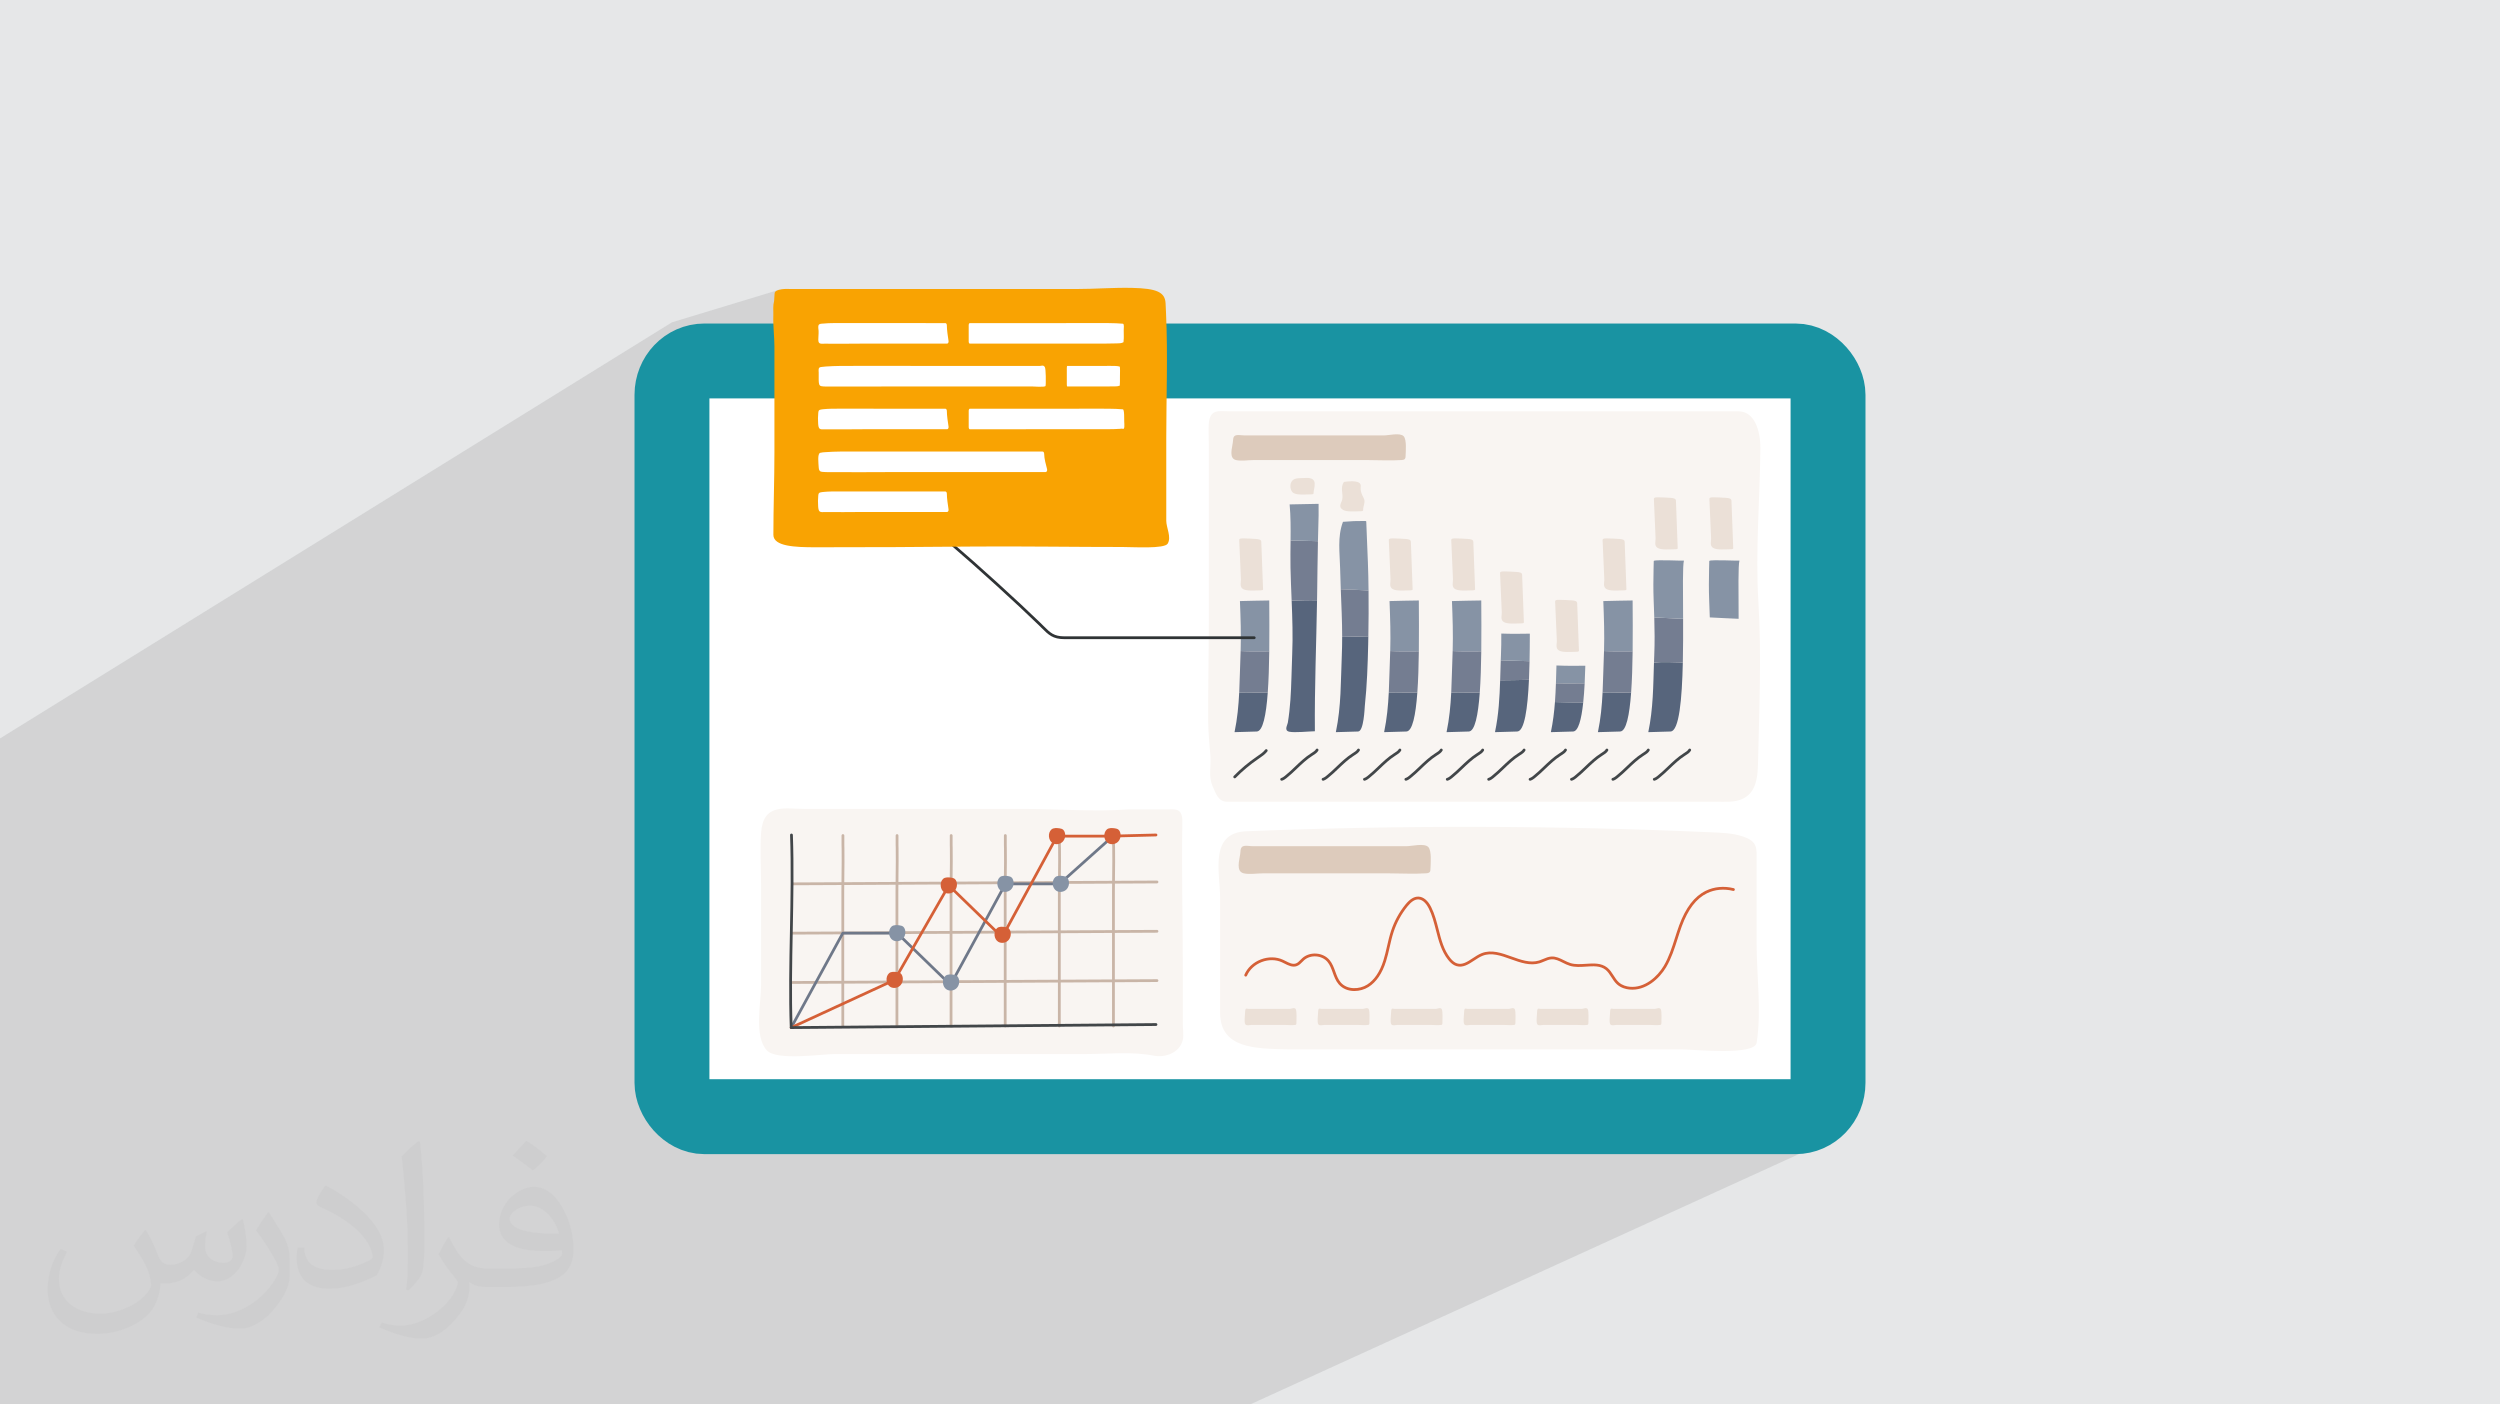 <?xml version="1.0" encoding="UTF-8"?>
<!DOCTYPE svg PUBLIC "-//W3C//DTD SVG 1.0//EN" "http://www.w3.org/TR/2001/REC-SVG-20010904/DTD/svg10.dtd">
<!-- Creator: CorelDRAW -->
<svg xmlns="http://www.w3.org/2000/svg" xml:space="preserve" width="94.192mm" height="52.917mm" version="1.0" style="shape-rendering:geometricPrecision; text-rendering:geometricPrecision; image-rendering:optimizeQuality; fill-rule:evenodd; clip-rule:evenodd"
viewBox="0 0 9404.92 5283.66"
 xmlns:xlink="http://www.w3.org/1999/xlink"
 xmlns:xodm="http://www.corel.com/coreldraw/odm/2003">
 <defs>
  <style type="text/css">
   <![CDATA[
    .str0 {stroke:#1993A2;stroke-width:281.79;stroke-miterlimit:22.926}
    .fil3 {fill:white}
    .fil14 {fill:#2F3335;fill-rule:nonzero}
    .fil9 {fill:#424649;fill-rule:nonzero}
    .fil13 {fill:#57657C;fill-rule:nonzero}
    .fil6 {fill:#6F7889;fill-rule:nonzero}
    .fil12 {fill:#747D91;fill-rule:nonzero}
    .fil7 {fill:#8693A5;fill-rule:nonzero}
    .fil5 {fill:#C9B5A7;fill-rule:nonzero}
    .fil8 {fill:#D56037;fill-rule:nonzero}
    .fil10 {fill:#DDCBBC;fill-rule:nonzero}
    .fil11 {fill:#EBE0D7;fill-rule:nonzero}
    .fil15 {fill:#F9A302;fill-rule:nonzero}
    .fil4 {fill:#F9F5F2;fill-rule:nonzero}
    .fil16 {fill:white;fill-rule:nonzero}
    .fil2 {fill:#373435;fill-opacity:0.031}
    .fil1 {fill:#2B2A29;fill-opacity:0.102}
    .fil0 {fill:#E6E7E8}
   ]]>
  </style>
 </defs>
 <g id="Layer_x0020_1">
  <polygon class="fil0" points="-0,0 9404.92,0 9404.92,5283.66 -0,5283.66 "/>
  <polygon class="fil1" points="5600.35,3532.23 6877,4291.65 4702.46,5283.66 -0,5283.66 -0,2777.99 2527.92,1212.48 2930.94,1090.13 5631.25,3592.45 "/>
  <path class="fil2" d="M548.54 4627.69c17.95,27.21 29.6,53.36 40.96,82.43 8.45,16.91 12.93,48.09 52.57,48.09 11.61,0 28.28,-3.42 43.06,-11.61 16.63,-8.73 29.32,-21.94 35.94,-42l15.85 -53.36 38.57 -19.02 2.64 2.64c-5.27,20.09 -6.59,39.36 -6.59,54.43 0,44.63 38.57,61.56 69.22,61.56 17.95,0 34.09,-8.73 34.09,-25.11 0,-21.13 -8.98,-57.06 -20.62,-89.29 17.95,-17.95 35.94,-35.94 56.53,-50.47l3.17 1.6c8.98,38.04 14,75.56 14,100.66 0,24.57 -10.83,51.79 -19.81,69.49 -18.49,34.87 -51.25,62.62 -90.87,62.62 -30.1,0 -63.65,-15.07 -86.66,-43.06l-1.32 0c-21.66,26.96 -55.22,51.25 -108.86,51.25l-16.63 0c-2.64,35.41 -10.29,60.49 -21.94,82.95 -31.95,62.34 -126.81,106.47 -216.1,106.47 -124.17,0 -186.51,-71.59 -186.51,-166.96 0,-58.91 19.27,-113.6 48.88,-152.42l24.29 10.04c-18.49,35.41 -30.91,68.68 -30.91,101.45 0,89.29 72.66,131.83 156.4,131.83 77.68,0 173.83,-49.41 191.28,-106.72 -6.59,-62.62 -30.1,-91.93 -66.04,-148.99 10.83,-19.02 24.83,-38.04 42.28,-58.38l3.17 0 0 0 0 0 -0.02 -0.09zm1432.13 -336.04c26.15,16.39 51.79,35.66 76.87,57.85 -14,19.81 -31.45,37.79 -53.11,53.64 -25.11,-20.34 -50.19,-37.79 -75.84,-56.27 17.42,-19.55 34.62,-38.29 52.04,-55.22l0 0 0 0 0 0 0 0 0 0 0.03 0zm13.47 244.11c-42.28,0 -76.87,27.75 -76.87,48.34 0,44.13 84.53,57.85 185.72,57.31 -12.68,-51.79 -57.06,-105.68 -108.86,-105.68l0.01 0.03zm-94.86 236.19c54.96,0 103.04,-1.6 139.74,-10.83 40.96,-10.29 75.56,-30.91 75.56,-45.17 0,-3.7 0,-8.19 -1.32,-11.89 -22.98,2.11 -49.41,2.11 -72.38,2.11 -74.49,0 -131.55,-16.91 -154.02,-58.66 -5.55,-11.61 -9.51,-24.57 -9.51,-39.36 0,-40.43 17.42,-79.79 48.09,-107 25.61,-22.45 53.89,-36.44 82.67,-36.44 52.04,0 93.51,41.75 122.57,107.54 15.85,35.94 26.68,77.4 26.68,129.72 0,34.87 -9.51,64.19 -31.17,85.85 -40.43,39.11 -114.92,53.89 -229.04,53.89l-51.79 0 0 0 -13.47 0c-28.28,0 -48.62,-5.02 -64.72,-17.42l-2.64 0c0.79,6.59 1.32,12.93 1.32,19.02 0,25.61 -8.45,58.38 -25.61,84.53 -50.72,75.3 -105.68,108.04 -153.24,108.04 -48.09,0 -107,-18.49 -160.11,-42.54l9.51 -18.49c17.17,7.13 40.96,11.89 73.7,11.89 85.85,0 198.66,-82.43 212.66,-163 -3.17,-6.59 -8.98,-15.32 -17.17,-24.57 -25.11,-29.85 -40.96,-54.68 -55.75,-80.83 12.68,-25.11 24.29,-45.17 35.13,-63.4l4.49 -0.53c36.72,74.77 69.99,117.55 144.23,117.55l11.61 0 0 0 53.89 0 0 0 0 0 0 0 0 0 0 0 0.09 0.01zm-371.98 79c6.34,-34.34 6.87,-72.91 6.87,-108.86l0 -53.36c0,-99.6 -12.68,-244.36 -22.98,-338.68 17.95,-19.27 43.06,-42 62.87,-57.31l5.81 1.6c13.47,118.62 16.63,256 16.63,383.06 0,33.3 -1.32,65.79 -4.49,89.55 -1.85,30.1 -19.27,52.83 -56.53,87.7l-8.19 -3.7zm-382.8 -157.19c1.85,46.77 24.83,83.49 105.15,83.49 49.93,0 92.19,-12.93 138.96,-35.13 8.45,-3.7 12.93,-8.73 12.93,-12.93 0,-29.32 -22.45,-68.15 -60.23,-103.55 -36.72,-33.3 -85.34,-62.62 -130.76,-82.18 -15.6,-6.59 -20.62,-13.47 -20.62,-20.09 0,-13.47 17.95,-41.75 32.77,-62.09l5.02 -0.53c52.04,27.21 110.17,67.64 153.24,112.53 39.11,41.47 63.4,83.49 63.4,129.19 0,33.81 -10.29,65.51 -26.96,95.11 -57.06,28.79 -117.83,50.72 -178.06,50.72 -73.17,0 -123.1,-34.34 -123.1,-114.92 0,-8.73 0,-22.19 3.17,-39.64l25.11 0 0 0 0 0 0 0 0 0 0 0 -0.02 0zm-132.37 -132.9l45.45 73.45c16.63,27.21 32.23,56.81 32.23,103.55l0 59.7c0,48.34 -30.91,100.13 -80.83,151.38 -39.11,34.62 -73.7,49.41 -105.68,49.41 -47.55,0 -101.98,-14.79 -164.85,-41.75l7.13 -18.49c19.81,5.27 42.79,9.77 71.06,9.77 90.36,-0.53 182.8,-66.57 225.08,-147.15 5.02,-9.26 6.87,-17.95 6.87,-24.04 0,-9.26 -5.02,-19.55 -8.98,-28.79 -22.98,-43.31 -48.62,-82.95 -76.87,-119.68 14.79,-23.25 29.6,-45.7 45.7,-67.9l3.7 0.53 0 0 0 0 0 0 0 0 0 0 -0.02 0.01z"/>
  <g id="_1533907166432">
   <rect class="fil3 str0" x="2527.92" y="1357.97" width="4349.07" height="2842.94" rx="121.92" ry="127.44"/>
   <path class="fil4" d="M4449.75 3650.51c0,-184.58 -5.02,-370.2 -1.79,-554.21 0.18,-10.22 0.33,-20.68 -2.84,-30.41 -8.18,-25.18 -29.92,-20.99 -51.24,-20.99 -22.02,0 -44.04,0 -66.07,0 -27.95,0 -55.89,0 -83.83,0 -129.43,9.57 -259.89,-1.76 -389.49,-1.76 -275.2,0 -550.4,0 -825.6,0 -76.73,0 -158.31,-23.12 -165.81,91.32 -4.1,62.69 0,127.49 0,190.32 0,127.53 0,255.06 0,382.61 0,66.8 -27.08,190.77 21.72,244 36.79,40.13 205.5,13.9 256.22,13.9 130.44,0 260.9,0 391.35,0 184.2,0 368.4,0 552.6,0 83.64,0 173.36,-10.1 255.58,6.13 42.29,8.35 97.68,-10.38 109.2,-59.51 3.98,-16.99 0,-41.39 0,-58.9 -0.01,-67.51 -0.01,-135.01 -0.01,-202.5z"/>
   <path class="fil5" d="M3170.57 3865c-2.91,0 -5.25,-2.36 -5.25,-5.26l0 -503.32c0,-21.86 0.27,-44.08 0.54,-65.58 0.4,-32.65 0.82,-66.41 0.28,-99.47 -0.07,-4.15 -0.17,-8.31 -0.32,-12.45l0 -35.65c0,-2.91 2.35,-5.25 5.25,-5.25 2.91,0 5.25,2.35 5.25,5.25l0 35.47c0.15,4.02 0.25,8.24 0.32,12.45 0.55,33.22 0.13,67.06 -0.28,99.78 -0.26,21.46 -0.53,43.65 -0.53,65.45l0 503.32c-0.01,2.91 -2.36,5.26 -5.26,5.26z"/>
   <path class="fil5" d="M2981.66 3701.3c-2.9,0 -5.24,-2.34 -5.26,-5.23 -0.01,-2.91 2.33,-5.26 5.23,-5.28 37.53,-0.19 75.07,-0.37 112.6,-0.54 38.15,-0.18 76.3,-0.36 114.45,-0.56l1143.83 -5.94c0.01,0 0.03,0 0.03,0 2.9,0 5.24,2.33 5.26,5.22 0.01,2.91 -2.33,5.27 -5.23,5.28l-1143.83 5.94c-38.15,0.2 -76.3,0.38 -114.46,0.56 -37.52,0.17 -75.07,0.35 -112.59,0.55 -0.01,0 -0.03,0 -0.03,0z"/>
   <path class="fil5" d="M2981.66 3515.77c-2.9,0 -5.24,-2.34 -5.26,-5.22 -0.01,-2.91 2.33,-5.26 5.23,-5.28 37.53,-0.19 75.07,-0.37 112.6,-0.55 38.15,-0.17 76.3,-0.35 114.45,-0.55l1143.83 -5.95c0.01,0 0.03,0 0.03,0 2.9,0 5.24,2.34 5.26,5.23 0.01,2.9 -2.33,5.26 -5.23,5.28l-1143.83 5.94c-38.15,0.2 -76.3,0.38 -114.46,0.56 -37.52,0.17 -75.07,0.35 -112.59,0.54 -0.01,0 -0.03,0 -0.03,0z"/>
   <path class="fil5" d="M2981.66 3330.25c-2.9,0 -5.24,-2.34 -5.26,-5.22 -0.01,-2.91 2.33,-5.27 5.23,-5.28 37.53,-0.2 75.07,-0.37 112.6,-0.55 38.15,-0.18 76.3,-0.36 114.45,-0.55l1143.83 -5.95c0.01,0 0.03,0 0.03,0 2.9,0 5.24,2.34 5.26,5.23 0.01,2.91 -2.33,5.26 -5.23,5.28l-1143.83 5.94c-38.15,0.2 -76.3,0.38 -114.46,0.56 -37.52,0.17 -75.07,0.35 -112.59,0.54 -0.01,0 -0.03,0 -0.03,0z"/>
   <path class="fil5" d="M3374.2 3865c-2.9,0 -5.25,-2.36 -5.25,-5.26l0 -503.32c0,-21.85 0.28,-44.06 0.54,-65.54 0.41,-32.66 0.82,-66.43 0.28,-99.51 -0.07,-4.15 -0.17,-8.31 -0.32,-12.45l0 -35.65c0,-2.91 2.35,-5.25 5.25,-5.25 2.91,0 5.25,2.35 5.25,5.25l0 35.47c0.14,4.02 0.25,8.24 0.32,12.46 0.55,33.22 0.13,67.07 -0.27,99.81 -0.27,21.45 -0.54,43.62 -0.54,65.41l0 503.32c0,2.91 -2.36,5.26 -5.26,5.26z"/>
   <path class="fil5" d="M3577.84 3865c-2.91,0 -5.25,-2.36 -5.25,-5.26l0 -503.32c0,-21.85 0.27,-44.06 0.54,-65.54 0.4,-32.66 0.82,-66.43 0.27,-99.51 -0.06,-4.15 -0.17,-8.31 -0.31,-12.45l0 -35.65c0,-2.91 2.35,-5.25 5.25,-5.25 2.9,0 5.25,2.35 5.25,5.25l0 35.47c0.14,4.02 0.25,8.25 0.32,12.46 0.54,33.22 0.13,67.08 -0.28,99.81 -0.26,21.45 -0.54,43.62 -0.54,65.41l0 503.32c0,2.91 -2.36,5.26 -5.25,5.26z"/>
   <path class="fil5" d="M3781.48 3865c-2.91,0 -5.25,-2.36 -5.25,-5.26l0 -503.32c0,-21.86 0.27,-44.08 0.54,-65.58 0.4,-32.65 0.82,-66.41 0.28,-99.47 -0.07,-4.15 -0.18,-8.31 -0.32,-12.45l-0.01 -35.65c0,-2.91 2.36,-5.25 5.26,-5.25 2.9,0 5.25,2.35 5.25,5.25l0 35.47c0.14,4.02 0.25,8.24 0.32,12.45 0.54,33.22 0.13,67.06 -0.28,99.78 -0.27,21.46 -0.54,43.65 -0.54,65.45l0 503.32c0,2.91 -2.35,5.26 -5.25,5.26z"/>
   <path class="fil5" d="M3985.11 3865c-2.9,0 -5.25,-2.36 -5.25,-5.26l0 -503.32c0,-21.85 0.28,-44.06 0.54,-65.54 0.4,-32.66 0.82,-66.43 0.28,-99.51 -0.07,-4.15 -0.17,-8.31 -0.32,-12.45l-0.01 -35.65c0,-2.91 2.36,-5.25 5.26,-5.25 2.9,0 5.25,2.35 5.25,5.25l0 35.47c0.14,4.02 0.25,8.24 0.32,12.46 0.54,33.22 0.13,67.07 -0.28,99.81 -0.26,21.45 -0.54,43.62 -0.54,65.41l0 503.32c0.01,2.91 -2.35,5.26 -5.25,5.26z"/>
   <path class="fil5" d="M4188.75 3865c-2.91,0 -5.26,-2.36 -5.26,-5.26l0 -503.32c0,-21.85 0.28,-44.06 0.54,-65.54 0.41,-32.66 0.82,-66.43 0.28,-99.51 -0.07,-4.15 -0.17,-8.31 -0.31,-12.45l-0.01 -35.65c0,-2.91 2.36,-5.25 5.26,-5.25 2.9,0 5.25,2.35 5.25,5.25l0 35.47c0.14,4.02 0.25,8.25 0.32,12.46 0.54,33.22 0.12,67.08 -0.28,99.81 -0.26,21.45 -0.54,43.62 -0.54,65.41l0 503.32c0,2.91 -2.36,5.26 -5.25,5.26z"/>
   <path class="fil6" d="M2976.49 3871.03c-0.86,0 -1.72,-0.21 -2.52,-0.65 -2.55,-1.39 -3.48,-4.58 -2.09,-7.13l194.08 -355.25c0.92,-1.69 2.69,-2.74 4.61,-2.74l204.71 0c1.36,0 2.68,0.53 3.65,1.48l195.56 189.73 203.42 -373.99c0.92,-1.69 2.7,-2.75 4.62,-2.75l201.62 0 201.55 -180.38c2.17,-1.94 5.49,-1.76 7.42,0.41 1.94,2.16 1.76,5.48 -0.41,7.41l-203.05 181.72c-0.97,0.87 -2.22,1.35 -3.5,1.35l-200.52 0 -205.24 377.33c-0.78,1.44 -2.2,2.44 -3.82,2.69 -1.62,0.25 -3.27,-0.28 -4.44,-1.43l-199.01 -193.07 -199.47 0 -192.59 352.52c-0.95,1.76 -2.75,2.75 -4.6,2.75z"/>
   <path class="fil7" d="M3359.2 3537.14c11.48,6.58 27.16,4.16 36.66,-5.04 9.52,-9.21 12.53,-24.24 8.04,-36.69 -1.18,-3.27 -2.87,-6.42 -5.43,-8.77 -3.76,-3.43 -8.99,-4.76 -14.04,-5.45 -9.7,-1.32 -22.75,-2.5 -30.37,4.38 -14.6,13.17 -11.8,41.87 5.14,51.57z"/>
   <path class="fil7" d="M3561.76 3722.8c11.48,6.58 27.16,4.17 36.67,-5.04 9.51,-9.21 12.52,-24.24 8.03,-36.68 -1.18,-3.27 -2.87,-6.43 -5.43,-8.77 -3.76,-3.44 -8.99,-4.76 -14.04,-5.45 -9.7,-1.33 -22.75,-2.51 -30.36,4.37 -14.61,13.17 -11.81,41.87 5.13,51.57z"/>
   <path class="fil7" d="M3766.47 3351.62c11.48,6.58 27.16,4.16 36.67,-5.04 9.51,-9.21 12.53,-24.24 8.03,-36.69 -1.18,-3.27 -2.87,-6.43 -5.43,-8.77 -3.76,-3.44 -8.98,-4.76 -14.03,-5.45 -9.7,-1.33 -22.76,-2.51 -30.37,4.37 -14.6,13.18 -11.81,41.88 5.13,51.58z"/>
   <path class="fil7" d="M3974.82 3351.62c11.49,6.58 27.16,4.16 36.67,-5.04 9.51,-9.21 12.53,-24.24 8.04,-36.69 -1.19,-3.27 -2.88,-6.43 -5.44,-8.77 -3.76,-3.44 -8.98,-4.76 -14.03,-5.45 -9.7,-1.33 -22.76,-2.51 -30.37,4.37 -14.6,13.18 -11.8,41.88 5.13,51.58z"/>
   <path class="fil8" d="M2976.49 3871.03c-1.99,0 -3.88,-1.14 -4.77,-3.06 -1.21,-2.64 -0.06,-5.76 2.58,-6.98l387.71 -178.82 202.79 -353.79c0.81,-1.41 2.22,-2.37 3.82,-2.6 1.62,-0.22 3.23,0.3 4.39,1.44l195.57 189.73 203.42 -374c0.92,-1.69 2.7,-2.74 4.61,-2.74l203.63 0 168.36 -4.3c2.83,-0.11 5.31,2.23 5.38,5.12 0.08,2.91 -2.22,5.31 -5.11,5.39l-168.48 4.29 -200.65 0 -205.24 377.34c-0.79,1.44 -2.21,2.44 -3.82,2.68 -1.63,0.26 -3.28,-0.28 -4.45,-1.42l-195.68 -189.84 -200.27 349.38c-0.54,0.95 -1.37,1.7 -2.36,2.16l-389.23 179.53c-0.72,0.33 -1.47,0.49 -2.21,0.49z"/>
   <path class="fil8" d="M3349.65 3712.87c11.48,6.57 27.16,4.16 36.66,-5.04 9.52,-9.22 12.53,-24.25 8.04,-36.7 -1.18,-3.27 -2.88,-6.42 -5.43,-8.77 -3.76,-3.43 -8.99,-4.75 -14.04,-5.44 -9.7,-1.33 -22.75,-2.51 -30.37,4.37 -14.6,13.17 -11.8,41.88 5.14,51.58z"/>
   <path class="fil8" d="M3553.28 3357.61c11.48,6.58 27.16,4.17 36.66,-5.04 9.52,-9.21 12.53,-24.24 8.04,-36.69 -1.18,-3.27 -2.87,-6.42 -5.43,-8.77 -3.76,-3.43 -8.99,-4.75 -14.04,-5.44 -9.7,-1.33 -22.75,-2.51 -30.37,4.37 -14.6,13.17 -11.8,41.88 5.14,51.57z"/>
   <path class="fil8" d="M3755.83 3543.29c11.49,6.58 27.16,4.16 36.67,-5.04 9.51,-9.22 12.53,-24.25 8.04,-36.7 -1.18,-3.26 -2.88,-6.42 -5.43,-8.76 -3.76,-3.44 -8.99,-4.76 -14.04,-5.45 -9.7,-1.33 -22.76,-2.51 -30.37,4.37 -14.61,13.18 -11.81,41.88 5.13,51.58z"/>
   <path class="fil8" d="M3960.54 3172.09c11.49,6.58 27.16,4.16 36.67,-5.04 9.51,-9.21 12.53,-24.24 8.04,-36.69 -1.19,-3.27 -2.88,-6.43 -5.44,-8.77 -3.76,-3.44 -8.98,-4.76 -14.03,-5.45 -9.7,-1.32 -22.76,-2.5 -30.37,4.37 -14.6,13.18 -11.8,41.88 5.13,51.58z"/>
   <path class="fil8" d="M4168.91 3172.09c11.48,6.58 27.16,4.16 36.66,-5.04 9.52,-9.21 12.53,-24.24 8.04,-36.69 -1.18,-3.27 -2.87,-6.43 -5.43,-8.77 -3.76,-3.44 -8.99,-4.76 -14.04,-5.45 -9.7,-1.32 -22.75,-2.5 -30.37,4.37 -14.6,13.18 -11.8,41.88 5.14,51.58z"/>
   <path class="fil9" d="M2976.49 3871.03c-2.83,0 -5.15,-2.24 -5.25,-5.07 -4.28,-118.3 -1.86,-242.49 0.5,-362.6 2.35,-119.96 4.77,-243.99 0.49,-361.99 -0.1,-2.9 2.17,-5.34 5.06,-5.44 2.84,-0.11 5.34,2.16 5.44,5.06 4.28,118.29 1.86,242.47 -0.5,362.57 -2.31,118.24 -4.69,240.44 -0.67,356.92l1367.14 -11.48c0.01,0 0.03,0 0.04,0 2.89,0 5.23,2.33 5.26,5.21 0.02,2.91 -2.32,5.27 -5.21,5.3l-1372.26 11.51c-0.01,0.01 -0.03,0.01 -0.04,0.01z"/>
   <path class="fil4" d="M4589.95 3810.37c0.66,134.35 131.61,134.19 252.15,137.32 319.04,0 638.06,0 957.1,0 175.28,0 350.57,0 525.86,0 45.28,0 275.48,24.7 283.36,-24.74 18.86,-118.42 -0.06,-252.14 -0.06,-371.65 0,-103.6 0,-207.22 0,-310.82 0,-48.88 5.11,-73.49 -49.06,-92.78 -39.99,-14.25 -86.91,-15.07 -129.19,-16.93 -579.52,-25.63 -1161.51,-26.83 -1741.26,-3.59 -141.55,5.68 -98.91,156.06 -98.91,248.91 0,138.88 0,277.76 0,416.64 0,6.11 -0.02,11.96 0.01,17.64z"/>
   <path class="fil10" d="M4668.72 3280.64c2.7,2.23 6.11,3.9 10.41,4.87 21.44,4.82 49.05,0.03 71.04,0.03 25.66,0 51.33,0 76.99,0 133.15,0 266.3,0 399.45,0 46.26,0 92.01,2.89 138.31,-0.17 5.2,-0.34 11.1,-1.11 14.11,-5.37 1.94,-2.74 2.16,-6.3 2.28,-9.66 0.62,-18.53 5.58,-69.54 -8.05,-83.8 -14.85,-15.53 -62.61,-3.18 -81.49,-3.18 -26.86,0 -53.72,0 -80.59,0 -103.33,0 -206.66,0 -309.99,0 -42.01,0 -84.01,0 -126.02,0 -20.46,0 -40.93,0 -61.4,0 -22.83,0 -46.28,-10.08 -47.19,20.26 -0.6,20.2 -16.34,61.72 2.13,77.01z"/>
   <path class="fil11" d="M4684.67 3852.94c0.73,1.32 1.66,2.31 2.82,2.88 5.79,2.86 13.25,0.02 19.19,0.02 6.94,0 13.87,0 20.81,0 35.97,0 71.94,0 107.92,0 12.5,0 24.86,1.72 37.36,-0.1 1.41,-0.2 3.01,-0.66 3.81,-3.18 0.53,-1.63 0.59,-3.73 0.62,-5.72 0.17,-10.98 1.51,-41.21 -2.18,-49.65 -4.01,-9.2 -16.91,-1.88 -22.02,-1.88 -7.26,0 -14.52,0 -21.77,0 -27.92,0 -55.84,0 -83.75,0 -11.35,0 -22.71,0 -34.05,0 -5.53,0 -11.06,0 -16.59,0 -6.16,0 -12.5,-5.97 -12.75,12 -0.15,11.97 -4.4,36.56 0.58,45.63z"/>
   <path class="fil11" d="M4959.28 3852.94c0.73,1.32 1.65,2.31 2.81,2.88 5.8,2.86 13.26,0.02 19.2,0.02 6.93,0 13.87,0 20.8,0 35.98,0 71.95,0 107.92,0 12.5,0 24.86,1.72 37.37,-0.1 1.41,-0.2 3,-0.66 3.81,-3.18 0.52,-1.63 0.58,-3.73 0.61,-5.72 0.17,-10.98 1.52,-41.21 -2.18,-49.65 -4,-9.2 -16.9,-1.88 -22.02,-1.88 -7.25,0 -14.51,0 -21.77,0 -27.92,0 -55.84,0 -83.75,0 -11.35,0 -22.7,0 -34.05,0 -5.53,0 -11.05,0 -16.58,0 -6.17,0 -12.5,-5.97 -12.75,12 -0.16,11.97 -4.41,36.56 0.58,45.63z"/>
   <path class="fil11" d="M5233.89 3852.94c0.73,1.32 1.66,2.31 2.82,2.88 5.79,2.86 13.25,0.02 19.19,0.02 6.93,0 13.87,0 20.8,0 35.98,0 71.95,0 107.93,0 12.49,0 24.85,1.72 37.36,-0.1 1.41,-0.2 3.01,-0.66 3.81,-3.18 0.52,-1.63 0.58,-3.73 0.62,-5.72 0.16,-10.98 1.51,-41.21 -2.18,-49.65 -4.01,-9.2 -16.91,-1.88 -22.02,-1.88 -7.26,0 -14.52,0 -21.78,0 -27.92,0 -55.84,0 -83.75,0 -11.34,0 -22.7,0 -34.05,0 -5.52,0 -11.05,0 -16.58,0 -6.16,0 -12.5,-5.97 -12.75,12 -0.16,11.97 -4.41,36.56 0.58,45.63z"/>
   <path class="fil11" d="M5508.49 3852.94c0.73,1.32 1.66,2.31 2.82,2.88 5.79,2.86 13.25,0.02 19.19,0.02 6.94,0 13.87,0 20.81,0 35.97,0 71.94,0 107.92,0 12.5,0 24.86,1.72 37.37,-0.1 1.4,-0.2 3,-0.66 3.8,-3.18 0.53,-1.63 0.59,-3.73 0.62,-5.72 0.17,-10.98 1.51,-41.21 -2.18,-49.65 -4.01,-9.2 -16.91,-1.88 -22.02,-1.88 -7.26,0 -14.51,0 -21.77,0 -27.92,0 -55.84,0 -83.75,0 -11.35,0 -22.71,0 -34.05,0 -5.53,0 -11.06,0 -16.58,0 -6.17,0 -12.51,-5.97 -12.75,12 -0.16,11.97 -4.41,36.56 0.57,45.63z"/>
   <path class="fil11" d="M5783.1 3852.94c0.73,1.32 1.65,2.31 2.81,2.88 5.79,2.86 13.26,0.02 19.2,0.02 6.93,0 13.87,0 20.8,0 35.98,0 71.95,0 107.93,0 12.49,0 24.85,1.72 37.36,-0.1 1.41,-0.2 3,-0.66 3.81,-3.18 0.52,-1.63 0.58,-3.73 0.61,-5.72 0.17,-10.98 1.52,-41.21 -2.18,-49.65 -4,-9.2 -16.9,-1.88 -22.01,-1.88 -7.26,0 -14.52,0 -21.78,0 -27.92,0 -55.84,0 -83.75,0 -11.34,0 -22.7,0 -34.05,0 -5.52,0 -11.05,0 -16.58,0 -6.17,0 -12.5,-5.97 -12.75,12 -0.16,11.97 -4.41,36.56 0.58,45.63z"/>
   <path class="fil11" d="M6057.71 3852.94c0.73,1.32 1.66,2.31 2.82,2.88 5.79,2.86 13.25,0.02 19.19,0.02 6.94,0 13.87,0 20.8,0 35.98,0 71.95,0 107.93,0 12.5,0 24.86,1.72 37.36,-0.1 1.41,-0.2 3.01,-0.66 3.81,-3.18 0.52,-1.63 0.59,-3.73 0.62,-5.72 0.16,-10.98 1.51,-41.21 -2.18,-49.65 -4.01,-9.2 -16.91,-1.88 -22.02,-1.88 -7.26,0 -14.52,0 -21.78,0 -27.92,0 -55.83,0 -83.74,0 -11.35,0 -22.71,0 -34.05,0 -5.53,0 -11.06,0 -16.59,0 -6.16,0 -12.5,-5.97 -12.75,12 -0.16,11.97 -4.4,36.56 0.58,45.63z"/>
   <path class="fil8" d="M5095.23 3728.18c-22.08,0 -43.93,-7.6 -59.21,-25.26 -11.1,-12.82 -16.85,-28.77 -22.41,-44.19 -5.38,-14.93 -10.46,-29.02 -19.95,-40.31 -9.91,-11.8 -25.35,-19.28 -42.35,-20.52 -17,-1.24 -33.36,3.92 -44.88,14.17 -2.33,2.07 -4.54,4.33 -6.75,6.6 -6.02,6.16 -12.25,12.54 -20.95,15.7 -16.36,5.92 -32.56,-2.32 -46.86,-9.6 -3.24,-1.65 -6.44,-3.28 -9.62,-4.73 -22.55,-10.34 -50.1,-10.63 -75.61,-0.79 -25.5,9.85 -45.71,28.57 -55.46,51.38 -1.15,2.67 -4.22,3.9 -6.9,2.77 -2.67,-1.14 -3.9,-4.22 -2.77,-6.9 10.85,-25.4 33.21,-46.19 61.34,-57.05 28.13,-10.85 58.66,-10.47 83.77,1.05 3.3,1.52 6.64,3.21 9.99,4.92 13.6,6.92 26.45,13.45 38.51,9.08 6.44,-2.34 11.58,-7.6 17.01,-13.16 2.33,-2.38 4.72,-4.83 7.29,-7.11 13.63,-12.12 32.82,-18.25 52.62,-16.79 19.81,1.44 37.9,10.27 49.62,24.24 10.69,12.72 16.34,28.37 21.79,43.5 5.47,15.19 10.65,29.54 20.47,40.89 24.35,28.15 70.29,26.1 98.9,8.06 27.12,-17.1 47.77,-47.64 61.37,-90.76 5.48,-17.38 9.62,-35.59 13.61,-53.18 4.4,-19.39 8.96,-39.44 15.37,-58.74 11.97,-36.04 30.17,-69.28 54.08,-98.78 16.7,-20.6 32.83,-30.32 49.27,-29.6 18.36,0.76 35.31,14.85 47.72,39.66 13.17,26.33 20.61,55.5 27.81,83.7 10.12,39.66 19.69,77.12 43.76,107.63 8.55,10.81 16.9,17.41 25.57,20.17 19.95,6.36 38.79,-6.11 58.73,-19.31 10.67,-7.06 21.72,-14.36 33.36,-19 37.14,-14.8 76.01,-0.84 113.6,12.66 34.29,12.31 69.72,25.03 102.6,14.94 5.19,-1.6 10.21,-3.72 15.54,-5.98 9.81,-4.15 19.94,-8.45 31.13,-9.11 17.18,-1.01 32.45,6.61 47.2,13.99 8.17,4.08 16.61,8.31 25.09,10.84 17.76,5.3 37.96,3.93 57.49,2.61 28.15,-1.92 57.24,-3.89 80.02,13.98 10.49,8.24 17.57,19.38 24.42,30.15 6.04,9.52 11.75,18.51 19.55,25.5 12.95,11.61 29.26,15.46 40.65,16.62 56.54,5.81 104.28,-38.58 127.99,-78.38 19.2,-32.24 30.89,-69.03 42.2,-104.61 5.01,-15.77 10.19,-32.08 15.99,-47.88 24.43,-66.64 57.21,-109.25 100.22,-130.26 31.28,-15.3 68.64,-18.72 105.19,-9.67 2.82,0.7 4.53,3.55 3.83,6.37 -0.7,2.82 -3.54,4.52 -6.36,3.83 -34.17,-8.48 -68.99,-5.31 -98.06,8.9 -40.44,19.77 -71.5,60.47 -94.96,124.45 -5.7,15.58 -10.85,31.77 -15.84,47.44 -11.48,36.15 -23.36,73.52 -43.18,106.81 -25.29,42.46 -76.62,89.78 -138.09,83.45 -12.94,-1.33 -31.53,-5.75 -46.58,-19.24 -8.88,-7.97 -15.26,-17.99 -21.41,-27.7 -6.67,-10.49 -12.97,-20.4 -22.04,-27.52 -19.61,-15.39 -45.46,-13.62 -72.82,-11.77 -20.47,1.4 -41.63,2.84 -61.22,-3.02 -9.36,-2.8 -18.22,-7.23 -26.79,-11.51 -14.14,-7.07 -27.45,-13.75 -41.88,-12.9 -9.39,0.56 -18.25,4.32 -27.65,8.3 -5.33,2.26 -10.85,4.59 -16.55,6.35 -36.21,11.13 -73.34,-2.21 -109.23,-15.1 -37.39,-13.43 -72.71,-26.11 -106.16,-12.79 -10.64,4.24 -21.23,11.24 -31.45,18.01 -21.14,13.98 -42.97,28.44 -67.72,20.55 -10.73,-3.41 -20.75,-11.15 -30.62,-23.66 -25.46,-32.25 -35.76,-72.56 -45.7,-111.54 -7.07,-27.67 -14.37,-56.27 -27.03,-81.61 -6.15,-12.3 -19.37,-33.05 -38.75,-33.86 -12.96,-0.51 -26.2,7.88 -40.67,25.72 -23.12,28.52 -40.7,60.64 -52.27,95.47 -6.25,18.81 -10.74,38.61 -15.1,57.75 -4.04,17.81 -8.22,36.22 -13.84,54.02 -14.37,45.56 -36.49,78.02 -65.77,96.49 -15.23,9.59 -34.31,15.17 -53.24,15.17z"/>
   <path class="fil4" d="M4561.55 2957.2c-15.78,-36.56 -5.44,-72.32 -7.89,-111.09 -2.7,-42.56 -8.25,-88.05 -8.5,-128.83 -0.82,-130.71 2.49,-262.01 2.49,-392.29 0,-158.27 0,-316.55 0,-474.82 0,-58.02 0,-116.04 0,-174.08 0,-25.4 -1.76,-51.79 -0.59,-77.05 2.94,-63.66 38.84,-51.61 81.48,-51.61 42.78,0 85.51,0 128.26,0 127.13,0 254.27,0 381.4,0 307,0 614,0 921,0 160.36,0 320.7,0 481.06,0 60.46,0 82.82,73.03 82.21,140.59 -1.75,192.21 -19.12,385.32 -7.47,576 12.37,202.25 2.91,410.09 -1.56,612.6 -1.74,78.97 -21.29,136 -108.68,139.4 -16.33,0.63 -32.81,0 -49.15,0 -75.18,0 -150.34,0 -225.52,0 -245.54,0 -491.09,0 -736.63,0 -230.71,0 -461.43,0 -692.14,0 -61.62,0 -123.23,0 -184.85,0 -32.56,0 -42.01,-28.92 -54.92,-58.81z"/>
   <path class="fil7" d="M5917.79 2504.8c-20.75,-0.04 -41.68,-0.39 -62.45,-1.31 -0.7,22.55 -1.25,44.75 -2.01,66.84 36.04,1.44 72.07,0.82 108.11,0.41 1.11,-21.27 1.93,-43.55 2.52,-66.39 -15.38,0.31 -30.78,0.48 -46.17,0.45z"/>
   <path class="fil12" d="M5853.34 2570.33c-0.82,23.65 -1.89,47.18 -3.65,70.78 35.43,0.98 70.84,2.44 106.27,2.24 2.35,-22.07 4.14,-46.57 5.49,-72.61 -36.04,0.41 -72.07,1.03 -108.11,-0.41z"/>
   <path class="fil13" d="M5849.68 2641.11c-2.79,37.17 -7.31,74.6 -15.37,113.23 27.84,-0.81 55.68,-1.62 83.51,-2.43 19.6,-0.57 31.25,-44.21 38.12,-108.57 -35.43,0.19 -70.84,-1.26 -106.27,-2.24z"/>
   <path class="fil11" d="M5928.17 2452.07c4,-0.03 8.73,-0.25 10.73,-1.81 1.08,-0.83 1.07,-1.85 1.04,-2.82 -2.19,-58.99 -4.37,-117.98 -6.57,-176.97 -0.12,-3.28 -0.56,-6.91 -5.7,-9.22 -4.04,-1.81 -10.01,-2.35 -15.64,-2.74 -14.99,-1.06 -30.11,-1.72 -45.27,-1.98 -5.07,-0.08 -10.91,0.03 -14.08,1.83 -2.39,1.35 -2.43,3.24 -2.35,4.96 2.16,49.34 4.3,98.67 6.46,148.01 0.42,9.65 -6.34,27.47 7.86,35.73 14.12,8.2 43.48,5.18 63.51,5z"/>
   <path class="fil13" d="M5624.11 2754.34c27.84,-0.81 55.68,-1.62 83.51,-2.43 27.45,-0.8 39.32,-86.06 44.26,-194.42 -36.13,0.72 -72.26,1.65 -108.4,1.75 -2.04,64.74 -5.4,128.11 -19.38,195.09z"/>
   <path class="fil12" d="M5643.49 2559.25c36.14,-0.1 72.27,-1.03 108.4,-1.75 1.03,-22.55 1.76,-46.1 2.26,-70.09 -36.24,-0.7 -71.95,-2.51 -108.34,-3.5 -0.92,25.5 -1.53,50.53 -2.32,75.35z"/>
   <path class="fil7" d="M5647.83 2383.4c0.2,27 -0.11,54.01 -1.28,81.01 -0.28,6.54 -0.52,13.02 -0.75,19.49 36.38,1 72.1,2.81 108.34,3.5 0.73,-34.17 1,-69.23 1.04,-103.6 -35.93,0.68 -71.79,1.06 -107.35,-0.4z"/>
   <path class="fil11" d="M5721.03 2345.18c4,-0.04 8.72,-0.25 10.73,-1.81 1.08,-0.84 1.07,-1.86 1.04,-2.82 -2.2,-58.99 -4.38,-117.98 -6.57,-176.98 -0.12,-3.27 -0.56,-6.9 -5.71,-9.21 -4.03,-1.81 -10.01,-2.35 -15.64,-2.75 -14.98,-1.06 -30.1,-1.71 -45.26,-1.97 -5.07,-0.08 -10.92,0.03 -14.08,1.82 -2.4,1.36 -2.43,3.25 -2.35,4.97 2.15,49.34 4.3,98.67 6.46,148.01 0.42,9.65 -6.35,27.47 7.86,35.72 14.12,8.21 43.48,5.19 63.51,5.01z"/>
   <path class="fil13" d="M5459.47 2605.11c-2.44,49.12 -6.91,98.12 -17.58,149.23 27.85,-0.81 55.69,-1.62 83.52,-2.43 23.18,-0.68 35.26,-61.64 41.43,-145.88 -36.18,-0.13 -71.37,-1.78 -107.37,-0.93z"/>
   <path class="fil12" d="M5464.86 2449.21c-0.16,5.06 -0.29,10.13 -0.51,15.2 -2.09,48.24 -2.59,94.52 -4.87,140.7 36,-0.85 71.18,0.8 107.37,0.93 3.43,-46.89 5.03,-100.99 5.7,-155.91 -35.43,-0.13 -71.81,1.02 -107.69,-0.91z"/>
   <path class="fil7" d="M5572.48 2258.94c-36.72,0.34 -73.52,1.44 -110.26,2.28 2.49,62.66 4.64,125.33 2.64,188 35.88,1.93 72.26,0.78 107.7,0.9 0.81,-66.24 0.26,-133.69 -0.07,-191.17z"/>
   <path class="fil11" d="M5537.41 2220.98c4,-0.04 8.72,-0.26 10.73,-1.82 1.08,-0.83 1.07,-1.85 1.04,-2.81 -2.19,-59 -4.38,-117.99 -6.57,-176.98 -0.12,-3.28 -0.56,-6.9 -5.71,-9.21 -4.03,-1.82 -10.01,-2.35 -15.64,-2.75 -14.98,-1.06 -30.1,-1.72 -45.26,-1.97 -5.07,-0.09 -10.92,0.02 -14.08,1.82 -2.39,1.35 -2.43,3.24 -2.35,4.96 2.15,49.35 4.3,98.68 6.46,148.02 0.42,9.65 -6.35,27.47 7.86,35.72 14.12,8.2 43.47,5.18 63.51,5.01z"/>
   <path class="fil13" d="M6028.85 2605.11c-2.44,49.12 -6.91,98.12 -17.58,149.23 27.84,-0.81 55.68,-1.62 83.52,-2.43 23.18,-0.68 35.26,-61.64 41.43,-145.88 -36.18,-0.13 -71.37,-1.78 -107.37,-0.93z"/>
   <path class="fil12" d="M6034.24 2449.21c-0.17,5.06 -0.3,10.13 -0.52,15.2 -2.09,48.24 -2.58,94.52 -4.87,140.7 36,-0.85 71.19,0.8 107.37,0.93 3.43,-46.89 5.03,-100.99 5.71,-155.91 -35.44,-0.13 -71.82,1.02 -107.69,-0.91z"/>
   <path class="fil7" d="M6141.86 2258.94c-36.72,0.34 -73.52,1.44 -110.26,2.28 2.49,62.66 4.64,125.33 2.64,188 35.88,1.93 72.26,0.78 107.7,0.9 0.81,-66.24 0.27,-133.69 -0.07,-191.17z"/>
   <path class="fil11" d="M6106.78 2220.98c4,-0.04 8.72,-0.26 10.73,-1.82 1.08,-0.83 1.07,-1.85 1.04,-2.81 -2.2,-59 -4.38,-117.99 -6.57,-176.98 -0.12,-3.28 -0.56,-6.9 -5.71,-9.21 -4.03,-1.82 -10.01,-2.35 -15.64,-2.75 -14.98,-1.06 -30.1,-1.72 -45.26,-1.97 -5.07,-0.09 -10.92,0.02 -14.09,1.82 -2.39,1.35 -2.42,3.24 -2.35,4.96 2.16,49.35 4.31,98.68 6.46,148.02 0.42,9.65 -6.34,27.47 7.87,35.72 14.12,8.2 43.47,5.18 63.51,5.01z"/>
   <path class="fil13" d="M5224.57 2605.11c-2.45,49.12 -6.91,98.12 -17.58,149.23 27.84,-0.81 55.68,-1.62 83.51,-2.43 23.18,-0.68 35.26,-61.64 41.43,-145.88 -36.18,-0.13 -71.37,-1.78 -107.36,-0.93z"/>
   <path class="fil12" d="M5229.95 2449.21c-0.16,5.06 -0.29,10.13 -0.51,15.2 -2.1,48.24 -2.59,94.52 -4.87,140.7 35.99,-0.85 71.18,0.8 107.36,0.93 3.43,-46.89 5.04,-100.99 5.71,-155.91 -35.43,-0.13 -71.82,1.02 -107.69,-0.91z"/>
   <path class="fil7" d="M5337.58 2258.94c-36.72,0.34 -73.53,1.44 -110.26,2.28 2.48,62.66 4.64,125.33 2.64,188 35.87,1.93 72.26,0.78 107.69,0.9 0.81,-66.24 0.27,-133.69 -0.06,-191.17z"/>
   <path class="fil11" d="M5302.49 2220.98c4,-0.04 8.73,-0.26 10.74,-1.82 1.07,-0.83 1.07,-1.85 1.03,-2.81 -2.19,-59 -4.37,-117.99 -6.57,-176.98 -0.12,-3.28 -0.56,-6.9 -5.7,-9.21 -4.04,-1.82 -10.01,-2.35 -15.64,-2.75 -14.99,-1.06 -30.11,-1.72 -45.26,-1.97 -5.08,-0.09 -10.92,0.02 -14.09,1.82 -2.39,1.35 -2.43,3.24 -2.35,4.96 2.16,49.35 4.3,98.68 6.46,148.02 0.42,9.65 -6.34,27.47 7.86,35.72 14.12,8.2 43.48,5.18 63.51,5.01z"/>
   <path class="fil10" d="M4640.65 1726.37c2.45,2.03 5.54,3.54 9.45,4.42 19.47,4.37 44.54,0.03 64.51,0.03 23.3,0 46.61,0 69.91,0 120.91,0 241.81,0 362.71,0 42.02,0 83.55,2.62 125.59,-0.16 4.72,-0.31 10.08,-1 12.82,-4.87 1.76,-2.49 1.96,-5.72 2.06,-8.77 0.57,-16.83 5.07,-63.15 -7.31,-76.1 -13.47,-14.09 -56.84,-2.88 -73.99,-2.88 -24.39,0 -48.79,0 -73.18,0 -93.83,0 -187.66,0 -281.48,0 -38.14,0 -76.28,0 -114.43,0 -18.58,0 -37.17,0 -55.75,0 -20.73,0 -42.03,-9.16 -42.86,18.39 -0.55,18.34 -14.83,56.05 1.94,69.93z"/>
   <path class="fil13" d="M4661.86 2605.11c-2.45,49.12 -6.91,98.12 -17.58,149.23 27.84,-0.81 55.68,-1.62 83.51,-2.43 23.18,-0.68 35.26,-61.64 41.43,-145.88 -36.18,-0.13 -71.37,-1.78 -107.36,-0.93z"/>
   <path class="fil12" d="M4667.24 2449.21c-0.16,5.06 -0.29,10.13 -0.51,15.2 -2.1,48.24 -2.59,94.52 -4.88,140.7 36,-0.85 71.19,0.8 107.37,0.93 3.43,-46.89 5.04,-100.99 5.71,-155.91 -35.43,-0.13 -71.82,1.02 -107.69,-0.91z"/>
   <path class="fil7" d="M4774.87 2258.94c-36.72,0.34 -73.52,1.44 -110.26,2.28 2.48,62.66 4.64,125.33 2.64,188 35.87,1.93 72.26,0.78 107.69,0.9 0.81,-66.24 0.27,-133.69 -0.06,-191.17z"/>
   <path class="fil11" d="M4739.78 2220.98c4,-0.04 8.73,-0.26 10.74,-1.82 1.07,-0.83 1.07,-1.85 1.03,-2.81 -2.19,-59 -4.37,-117.99 -6.57,-176.98 -0.12,-3.28 -0.56,-6.9 -5.7,-9.21 -4.04,-1.82 -10.01,-2.35 -15.64,-2.75 -14.99,-1.06 -30.11,-1.72 -45.26,-1.97 -5.08,-0.09 -10.92,0.02 -14.09,1.82 -2.39,1.35 -2.43,3.24 -2.35,4.96 2.16,49.35 4.3,98.68 6.46,148.02 0.42,9.65 -6.34,27.47 7.87,35.72 14.11,8.2 43.47,5.18 63.5,5.01z"/>
   <path class="fil7" d="M6431.02 2109.75c-0.76,0.47 -0.8,1.09 -0.82,1.66 -0.23,9.12 -0.45,18.23 -0.65,27.34 -0.87,39.56 -1.29,79.15 0.28,118.7 0.87,21.74 1.69,43.48 2.34,65.22 36.16,1.45 72.31,4.2 108.46,5.28 -0.46,-108.08 -2.02,-199.5 3.1,-218.95 -0.36,1.35 -104.72,-4.16 -112.7,0.75z"/>
   <path class="fil11" d="M6508.54 2066.37c4,-0.03 8.72,-0.25 10.73,-1.81 1.08,-0.83 1.07,-1.85 1.04,-2.81 -2.2,-59 -4.38,-117.99 -6.57,-176.98 -0.12,-3.28 -0.56,-6.9 -5.71,-9.21 -4.03,-1.82 -10.01,-2.36 -15.64,-2.75 -14.98,-1.06 -30.1,-1.72 -45.26,-1.97 -5.07,-0.09 -10.92,0.02 -14.09,1.82 -2.39,1.35 -2.42,3.24 -2.35,4.96 2.16,49.35 4.31,98.67 6.46,148.02 0.42,9.65 -6.34,27.47 7.87,35.72 14.12,8.2 43.47,5.18 63.51,5z"/>
   <path class="fil13" d="M6222.2 2492.41c-2.98,88.85 -2.66,172.13 -21.4,261.93 27.84,-0.81 55.68,-1.62 83.52,-2.43 32.77,-0.96 43.34,-122.36 46.42,-259.73 -36.92,-0.72 -73.41,-2.97 -108.55,0.22z"/>
   <path class="fil12" d="M6223.26 2464.41c-0.41,9.41 -0.75,18.72 -1.06,28 35.14,-3.19 71.62,-0.94 108.55,-0.22 1.22,-54.41 1.26,-111.32 1.03,-164.24 -36.15,-1.08 -72.3,-3.83 -108.46,-5.28 1.43,47.25 1.99,94.5 -0.06,141.75z"/>
   <path class="fil7" d="M6222.17 2109.75c-0.76,0.47 -0.8,1.09 -0.82,1.66 -0.22,9.12 -0.45,18.23 -0.65,27.34 -0.87,39.56 -1.29,79.15 0.28,118.7 0.87,21.74 1.69,43.48 2.34,65.22 36.16,1.45 72.31,4.2 108.47,5.28 -0.46,-108.08 -2.03,-199.5 3.09,-218.95 -0.36,1.35 -104.72,-4.16 -112.7,0.75z"/>
   <path class="fil11" d="M6299.68 2066.37c4,-0.03 8.72,-0.25 10.73,-1.81 1.08,-0.83 1.07,-1.85 1.04,-2.81 -2.2,-59 -4.38,-117.99 -6.57,-176.98 -0.12,-3.28 -0.56,-6.9 -5.71,-9.21 -4.03,-1.82 -10.01,-2.36 -15.64,-2.75 -14.99,-1.06 -30.1,-1.72 -45.26,-1.97 -5.07,-0.09 -10.92,0.02 -14.08,1.82 -2.4,1.35 -2.43,3.24 -2.35,4.96 2.15,49.35 4.3,98.67 6.46,148.02 0.42,9.65 -6.35,27.47 7.86,35.72 14.12,8.2 43.47,5.18 63.51,5z"/>
   <path class="fil13" d="M4859.15 2259.75c2.69,67.13 4.95,134.26 2.05,201.39 -2.49,57.33 -2.65,114.7 -6.73,172.01 -2.04,28.63 -5.07,57.23 -9.76,85.79 -1.54,9.4 -14.93,28.99 5.1,33.67 19.56,4.57 74.35,-1.23 96.73,-1.67 -1.46,-164.48 5.47,-328.2 8.14,-492.63 -32.05,-0.81 -63.67,0.29 -95.54,1.45z"/>
   <path class="fil12" d="M4854.81 2134.88c0.85,41.63 2.68,83.24 4.33,124.87 31.87,-1.16 63.49,-2.26 95.54,-1.46 0.12,-7.01 0.27,-14.01 0.37,-21.03 0.92,-67.11 1.57,-134.22 3.04,-201.32 -34.08,-0.88 -68.59,-1.82 -102.95,-2.98 -0.38,34.06 -1.01,68.08 -0.32,101.91z"/>
   <path class="fil7" d="M4855.13 2032.97c0.49,-45.16 0.53,-90.4 -3.58,-135.4 36.33,-0.86 72.64,-1.59 108.96,-2.17 0.68,28.82 -0.18,57.66 -1.06,86.48 -0.54,18.01 -0.96,36.04 -1.35,54.06 -34.09,-0.88 -68.6,-1.82 -102.96,-2.98z"/>
   <path class="fil11" d="M4929.84 1859.84c4,-0.03 8.72,-0.25 10.73,-1.81 1.08,-0.83 1.07,-1.85 1.04,-2.82 -0.65,-17.35 21.67,-60.29 -29.4,-57.15 -11.72,0.72 -24,0.16 -35.1,2.02 -29.55,4.94 -27.2,45.22 -10.79,54.76 14.12,8.2 43.48,5.18 63.51,5z"/>
   <path class="fil13" d="M5047.87 2464.41c-4.31,99.55 -1.76,190.75 -22.46,289.93 27.84,-0.81 55.69,-1.62 83.52,-2.43 21.88,0 24.72,-89.06 25.45,-95.87 8.3,-77.47 10.9,-155.09 12.73,-232.64 0.24,-9.88 0.36,-19.76 0.55,-29.65 -32.61,0.43 -65.8,1.25 -98.47,2.2 0.02,22.82 -0.34,45.63 -1.33,68.46z"/>
   <path class="fil7" d="M5052.19 1963.1c-21.58,57.52 -11.89,116.79 -10.7,175.04 0.53,26.21 1.46,52.43 2.49,78.64 34.86,0.57 69.31,2.69 104.45,4.87 -0.2,-18.65 -0.5,-37.31 -0.92,-55.97 -1.49,-67.72 -5.62,-135.49 -7.66,-203.05 -0.02,-0.86 -0.18,-1.84 -1.71,-2.36 -1.01,-0.34 -2.37,-0.37 -3.62,-0.38 -27.59,-0.33 -55.27,0.75 -82.33,3.2z"/>
   <path class="fil12" d="M5049.2 2395.95c32.67,-0.96 65.86,-1.77 98.47,-2.2 1.08,-57.36 1.39,-114.74 0.76,-172.1 -35.15,-2.19 -69.59,-4.3 -104.46,-4.88 2.34,59.73 5.18,119.45 5.23,179.18z"/>
   <path class="fil11" d="M5116.24 1923.36c4,-0.04 8.73,-0.25 10.74,-1.81 1.07,-0.84 1.07,-1.85 1.03,-2.82 -0.52,-14.17 9.72,-29.27 2.86,-43.31 -7.81,-15.99 -13.64,-26.18 -11.94,-43.82 0.56,-5.74 0.68,-12.09 -7.58,-16.48 -12.78,-6.79 -36.63,-4.82 -55.55,-2.26 -14.99,22.01 -2.22,43.22 -6.19,65.4 -2.35,13.1 -17.83,27.92 3.13,40.09 14.12,8.2 43.47,5.18 63.5,5z"/>
   <path class="fil9" d="M4644.97 2927.98c-1.33,0 -2.65,-0.5 -3.67,-1.5 -2.08,-2.03 -2.12,-5.35 -0.09,-7.43 25.78,-26.38 54.71,-50.62 85.98,-72.08l3.4 -2.33c10.6,-7.23 21.56,-14.69 28.79,-24.14 1.75,-2.31 5.04,-2.76 7.36,-0.99 2.31,1.77 2.75,5.06 0.99,7.37 -8.26,10.79 -19.93,18.75 -31.21,26.44l-3.37 2.31c-30.71,21.07 -59.11,44.88 -84.41,70.76 -1.03,1.06 -2.39,1.59 -3.75,1.59z"/>
   <path class="fil9" d="M4821.58 2937.05c-2.28,0 -4.37,-1.5 -5.04,-3.79 -0.81,-2.79 0.79,-5.7 3.57,-6.51 4.81,-1.39 9.08,-4.57 13.03,-7.72 13.68,-10.85 26.48,-23.08 38.86,-34.9 18.32,-17.5 37.28,-35.6 59.76,-49.99l2.35 -1.49c6.4,-4.05 13.03,-8.24 16.18,-13.75 1.45,-2.52 4.64,-3.39 7.17,-1.96 2.52,1.44 3.39,4.65 1.96,7.17 -4.44,7.78 -12.19,12.68 -19.68,17.41l-2.31 1.47c-21.63,13.84 -40.2,31.58 -58.17,48.75 -12.55,11.98 -25.52,24.37 -39.58,35.53 -4.77,3.78 -9.99,7.65 -16.62,9.58 -0.49,0.14 -0.98,0.21 -1.47,0.21z"/>
   <path class="fil9" d="M4977.33 2937.05c-2.28,0 -4.37,-1.5 -5.04,-3.79 -0.81,-2.79 0.79,-5.7 3.57,-6.51 4.81,-1.39 9.08,-4.57 13.03,-7.72 13.68,-10.84 26.47,-23.07 38.85,-34.89 18.33,-17.5 37.28,-35.61 59.76,-50l2.36 -1.49c6.4,-4.05 13.03,-8.25 16.18,-13.76 1.44,-2.52 4.64,-3.39 7.17,-1.95 2.52,1.44 3.39,4.64 1.96,7.17 -4.44,7.78 -12.2,12.68 -19.69,17.41l-2.3 1.47c-21.63,13.84 -40.21,31.58 -58.17,48.75 -12.55,11.98 -25.52,24.37 -39.57,35.53 -4.78,3.78 -9.99,7.65 -16.63,9.58 -0.49,0.14 -0.98,0.21 -1.47,0.21z"/>
   <path class="fil9" d="M5133.09 2937.05c-2.28,0 -4.37,-1.5 -5.04,-3.79 -0.81,-2.79 0.8,-5.7 3.58,-6.51 4.8,-1.39 9.07,-4.57 13.03,-7.72 13.67,-10.84 26.47,-23.07 38.84,-34.89 18.33,-17.5 37.28,-35.61 59.77,-50l2.34 -1.49c6.41,-4.05 13.04,-8.25 16.19,-13.76 1.45,-2.52 4.66,-3.39 7.17,-1.95 2.53,1.44 3.39,4.64 1.96,7.17 -4.45,7.78 -12.2,12.68 -19.69,17.42l-2.3 1.45c-21.63,13.85 -40.2,31.59 -58.16,48.76 -12.55,11.98 -25.53,24.37 -39.58,35.53 -4.77,3.78 -9.99,7.65 -16.62,9.58 -0.5,0.14 -0.99,0.21 -1.48,0.21z"/>
   <path class="fil9" d="M5288.84 2937.05c-2.28,0 -4.37,-1.5 -5.04,-3.79 -0.81,-2.79 0.8,-5.7 3.58,-6.51 4.8,-1.39 9.07,-4.57 13.02,-7.72 13.68,-10.85 26.48,-23.08 38.86,-34.9 18.32,-17.5 37.28,-35.6 59.76,-49.99l2.35 -1.49c6.41,-4.05 13.03,-8.24 16.18,-13.75 1.44,-2.52 4.65,-3.39 7.17,-1.96 2.52,1.44 3.39,4.65 1.96,7.17 -4.44,7.78 -12.19,12.68 -19.68,17.41l-2.31 1.47c-21.62,13.84 -40.2,31.58 -58.17,48.75 -12.55,11.98 -25.52,24.37 -39.57,35.53 -4.78,3.78 -9.99,7.65 -16.63,9.58 -0.49,0.14 -0.99,0.21 -1.47,0.21z"/>
   <path class="fil9" d="M5444.6 2937.05c-2.28,0 -4.37,-1.5 -5.04,-3.79 -0.81,-2.79 0.8,-5.7 3.58,-6.51 4.8,-1.39 9.07,-4.57 13.03,-7.72 13.67,-10.84 26.47,-23.07 38.84,-34.89 18.33,-17.5 37.28,-35.61 59.76,-50l2.36 -1.49c6.4,-4.05 13.03,-8.25 16.18,-13.76 1.44,-2.52 4.64,-3.39 7.17,-1.95 2.52,1.44 3.39,4.64 1.96,7.17 -4.44,7.78 -12.19,12.68 -19.69,17.41l-2.3 1.47c-21.63,13.84 -40.2,31.58 -58.17,48.75 -12.54,11.98 -25.52,24.37 -39.57,35.53 -4.78,3.78 -9.99,7.65 -16.63,9.58 -0.49,0.14 -0.99,0.21 -1.47,0.21z"/>
   <path class="fil9" d="M5600.35 2937.05c-2.28,0 -4.38,-1.5 -5.04,-3.79 -0.81,-2.79 0.79,-5.7 3.57,-6.51 4.81,-1.39 9.08,-4.57 13.03,-7.72 13.68,-10.84 26.48,-23.07 38.85,-34.89 18.33,-17.5 37.28,-35.61 59.77,-50l2.34 -1.49c6.41,-4.05 13.04,-8.25 16.19,-13.75 1.44,-2.53 4.65,-3.39 7.17,-1.96 2.52,1.44 3.39,4.64 1.96,7.17 -4.45,7.78 -12.2,12.68 -19.7,17.42l-2.29 1.46c-21.62,13.84 -40.2,31.58 -58.17,48.75 -12.54,11.98 -25.52,24.37 -39.57,35.53 -4.77,3.79 -9.99,7.65 -16.63,9.58 -0.49,0.14 -0.99,0.21 -1.47,0.21z"/>
   <path class="fil9" d="M5756.11 2937.05c-2.28,0 -4.38,-1.5 -5.04,-3.79 -0.81,-2.79 0.8,-5.7 3.58,-6.51 4.8,-1.39 9.07,-4.57 13.02,-7.72 13.68,-10.85 26.48,-23.08 38.86,-34.9 18.32,-17.5 37.28,-35.61 59.76,-49.99l2.35 -1.49c6.4,-4.05 13.03,-8.25 16.18,-13.75 1.45,-2.53 4.65,-3.39 7.17,-1.96 2.52,1.44 3.39,4.64 1.96,7.17 -4.44,7.78 -12.2,12.68 -19.69,17.42l-2.3 1.46c-21.62,13.84 -40.2,31.58 -58.16,48.74 -12.55,11.99 -25.53,24.38 -39.59,35.54 -4.77,3.79 -9.99,7.65 -16.62,9.58 -0.49,0.14 -0.99,0.21 -1.47,0.21z"/>
   <path class="fil9" d="M5911.86 2937.05c-2.28,0 -4.38,-1.5 -5.04,-3.79 -0.81,-2.79 0.79,-5.7 3.57,-6.51 4.8,-1.39 9.08,-4.57 13.03,-7.72 13.68,-10.84 26.47,-23.07 38.85,-34.89 18.33,-17.5 37.28,-35.61 59.76,-50l2.35 -1.49c6.41,-4.05 13.04,-8.25 16.19,-13.76 1.44,-2.52 4.64,-3.39 7.17,-1.95 2.52,1.44 3.39,4.64 1.95,7.17 -4.44,7.78 -12.19,12.68 -19.69,17.41l-2.3 1.47c-21.62,13.84 -40.2,31.58 -58.16,48.75 -12.55,11.98 -25.53,24.37 -39.58,35.53 -4.77,3.78 -9.99,7.65 -16.62,9.58 -0.49,0.14 -0.99,0.21 -1.47,0.21z"/>
   <path class="fil9" d="M6067.61 2937.05c-2.29,0 -4.38,-1.5 -5.04,-3.79 -0.81,-2.79 0.79,-5.7 3.57,-6.51 4.81,-1.39 9.08,-4.57 13.03,-7.72 13.68,-10.84 26.48,-23.07 38.85,-34.89 18.33,-17.5 37.28,-35.61 59.76,-50l2.35 -1.49c6.41,-4.05 13.03,-8.25 16.19,-13.75 1.44,-2.53 4.64,-3.39 7.17,-1.96 2.52,1.44 3.38,4.64 1.95,7.17 -4.44,7.78 -12.19,12.68 -19.69,17.42l-2.29 1.46c-21.63,13.84 -40.21,31.58 -58.17,48.75 -12.54,11.98 -25.52,24.37 -39.57,35.53 -4.77,3.79 -9.99,7.65 -16.63,9.58 -0.5,0.14 -0.99,0.21 -1.47,0.21z"/>
   <path class="fil9" d="M6223.37 2937.05c-2.28,0 -4.38,-1.5 -5.05,-3.79 -0.8,-2.79 0.8,-5.7 3.58,-6.51 4.8,-1.39 9.08,-4.57 13.03,-7.72 13.68,-10.85 26.48,-23.08 38.86,-34.9 18.32,-17.5 37.27,-35.61 59.75,-49.99l2.35 -1.49c6.41,-4.05 13.03,-8.25 16.19,-13.75 1.44,-2.53 4.64,-3.39 7.16,-1.96 2.53,1.44 3.39,4.64 1.96,7.17 -4.44,7.78 -12.19,12.68 -19.69,17.42l-2.3 1.46c-21.62,13.84 -40.2,31.58 -58.16,48.74 -12.55,11.99 -25.53,24.38 -39.58,35.54 -4.78,3.79 -9.99,7.65 -16.63,9.58 -0.49,0.14 -0.98,0.21 -1.46,0.21z"/>
   <path class="fil14" d="M4004.51 2404.41c-44.03,0 -59.93,-15.9 -86.27,-42.23 -3.57,-3.57 -7.37,-7.37 -11.49,-11.38 -79.62,-77.6 -237.53,-221.25 -324.93,-295.58 -2.21,-1.89 -2.48,-5.2 -0.6,-7.41 1.88,-2.21 5.19,-2.49 7.41,-0.6 87.54,74.46 245.7,218.34 325.46,296.06 4.15,4.04 7.98,7.88 11.58,11.48 26.07,26.06 39.16,39.15 78.84,39.15 0.01,0 0.03,0 0.04,0l54.98 0 658.87 0c2.91,0 5.25,2.35 5.25,5.25 0,2.91 -2.35,5.25 -5.25,5.25l-713.84 0c-0.02,0 -0.03,0 -0.05,0z"/>
   <path class="fil15" d="M4049.88 1087.26l-1076.73 0c-14.5,-0.77 -29.65,-0.52 -42.2,2.88 -6.17,1.67 -11.01,3.95 -13.73,6.78 -3.01,3.13 -3.27,6.56 -3.4,9.88 -0.33,8.19 -0.8,16.38 -1.55,24.55 -0.05,0.49 -0.11,0.99 -0.16,1.48 -2.29,8.09 -2.98,16.44 -3.09,24.69 -0.06,0.39 -0.11,0.79 -0.17,1.18 -0.03,0.17 0.04,0.32 0.15,0.45 -0.05,9.43 0.55,18.71 0.24,27.35 -1.42,39.49 4.13,78.95 4.13,118.44l0 396.1c0,103.68 -3.94,207.46 -3.94,310.98 0,43.73 82.42,46.77 158.04,46.81 200.85,0.09 401.69,-0.84 602.5,-2.8 149.37,-1.45 402.54,2 551.91,1.77 40.67,-0.06 158.83,7.87 171.01,-12.69 14.69,-24.8 -5.43,-60.21 -5.43,-86.02l0 -310.54c0,-155.94 6.25,-312.43 -0.8,-468.13 -0.21,-4.79 -0.43,-9.59 -0.65,-14.39 -0.38,-8.3 -0.75,-16.59 -1.13,-24.88 -1.92,-42.4 -34.12,-55.97 -125.28,-58.1 -70.2,-1.65 -139.7,4.22 -209.73,4.22z"/>
   <path class="fil16" d="M3561.99 1223.4c-0.05,-4.36 -2.54,-7.87 -5.59,-7.87 -133.1,-0.06 -266.21,-0.19 -399.07,-0.19 -19.67,0 -39.45,-0.09 -59.09,1.89 -4.73,0.47 -16.8,-0.45 -19.13,6.86 -1.83,5.77 0.01,14.93 0.43,20.92 0.48,6.94 -0.4,13.71 -0.62,20.65 -0.24,7.17 -2.05,19.41 2.83,24.31 4.67,4.7 14.7,2.88 20.05,2.98 41.63,0.83 101.05,-0.3 144.36,-0.3l316.78 0c3.53,0 6.22,-4.63 5.5,-9.58 -2.87,-19.88 -6.23,-39.75 -6.45,-59.67z"/>
   <path class="fil16" d="M4227.62 1273.62c0.06,-3.01 0.05,-6.1 0.05,-9.32 0,-7.53 -0.27,-14.95 -0.26,-22.44 0,-7.39 2.67,-23.49 -3.3,-24.1 -29.54,-3 -78.7,-2.37 -117.3,-2.44 -48.22,-0.08 -96.39,0.24 -144.61,0.24l-313.89 0c-2.26,0 -4.08,3.58 -4.08,8.01l0 61.09c0,4.42 1.83,8.02 4.08,8.02 155.36,0.07 310.96,0.24 465.93,-0.09 5.86,-0.01 11.71,-0.02 17.56,-0.03 10.13,-0.02 20.26,-0.05 30.39,-0.07 13.24,-0.03 26.48,-0.1 39.71,-0.68 8.29,-0.37 16.77,0.2 24.68,-4.5 0.69,-4.47 0.94,-8.98 1.03,-13.69z"/>
   <path class="fil16" d="M3931.12 1382.31c-0.97,-2.67 -2.51,-4.8 -5.14,-6.06 -4.4,-2.12 -9.51,0.35 -14.06,0.39 -14.18,0.14 -28.37,0 -42.56,-0.01 -28.37,-0.01 -56.73,-0.02 -85.1,-0.02 -63.03,-0.03 -126.07,-0.05 -189.09,-0.07 -63,-0.02 -126,-0.04 -189,-0.06 -62.95,-0.01 -125.91,-0.02 -188.86,-0.02 -37.16,0 -74.44,-0.36 -111.56,2.38 -5.28,0.39 -10.58,0.82 -15.86,1.69 -1.54,0.25 -3.17,0.39 -4.67,0.93 -7.22,2.53 -5.64,11.48 -5.31,20.03 0.37,9.47 -0.33,19.01 -0.01,28.49 0.4,11.64 0.65,21.11 10.09,22.8 9.76,1.75 19.97,1.19 29.77,1.3 73.11,0.83 177.47,-0.31 253.55,-0.31 3.3,0 6.62,0 9.92,0 16.29,0 32.57,0 48.87,0 26.26,0 52.52,0 78.79,0 32.16,0 64.34,0 96.51,0 34.01,0 68.02,0 102.03,0 31.78,0 63.56,0 95.34,0 25.48,0 50.96,0 76.44,0 4.42,0 51.11,3.79 52.12,-2.05 0.86,-5.02 0.82,-10.12 0.82,-15.59 0,-14.41 0.3,-28.4 -1.12,-42.62 -0.42,-4.11 -0.77,-8.03 -1.91,-11.19z"/>
   <path class="fil16" d="M4213.19 1434.7c0.08,-6.06 0.08,-12.29 0.04,-18.39 -0.05,-8.42 1.27,-36.69 -1.21,-37.42 -10.12,-3 -26.96,-2.38 -40.19,-2.44 -16.52,-0.08 -33.04,0.23 -49.55,0.23l-107.57 0c-0.77,0 -1.4,3.58 -1.4,8.02l0 61.08c0,4.42 0.63,8.02 1.4,8.02 53.24,0.08 106.56,0.24 159.67,-0.08 2.01,-0.01 4.01,-0.03 6.01,-0.04 3.47,-0.02 6.95,-0.04 10.41,-0.06 0.79,-0.01 1.58,-0.01 2.37,-0.03 4.52,-0.07 9.05,-0.17 13.57,-1.02 1.35,-0.25 2.89,-2 4.21,-1.28 0.87,0.47 1.18,2.24 1.7,-3.11 0.33,-3.33 0.44,-7.69 0.51,-11.44 0.01,-0.68 0.02,-1.36 0.03,-2.04z"/>
   <path class="fil16" d="M3561.99 1545.5c-0.05,-4.36 -2.54,-7.86 -5.59,-7.86 -133.1,-0.07 -266.21,-0.19 -399.07,-0.19 -19.63,0 -39.36,-0.09 -58.96,1.87 -4.26,0.42 -8.57,0.87 -12.78,1.98 -5.39,1.43 -6.57,4.47 -7.35,12.2 -1.26,12.57 -1.36,26.38 -0.44,39.03 0.53,7.37 0.91,16.56 6.23,20.49 4.64,3.41 12.71,1.93 17.76,2.03 41.63,0.83 101.05,-0.3 144.36,-0.3l316.78 0c3.53,0 6.22,-4.63 5.5,-9.58 -2.87,-19.87 -6.23,-39.75 -6.45,-59.67z"/>
   <path class="fil16" d="M3561.99 1856.82c-0.05,-4.36 -2.54,-7.86 -5.59,-7.86 -133.1,-0.07 -266.21,-0.19 -399.07,-0.19 -19.63,0 -39.36,-0.09 -58.96,1.87 -4.26,0.42 -8.57,0.87 -12.78,1.98 -5.39,1.43 -6.57,4.48 -7.35,12.2 -1.26,12.57 -1.36,26.38 -0.44,39.03 0.53,7.37 0.91,16.56 6.23,20.49 4.64,3.41 12.71,1.93 17.76,2.03 41.63,0.83 101.05,-0.3 144.36,-0.3l316.78 0c3.53,0 6.22,-4.63 5.5,-9.58 -2.87,-19.87 -6.23,-39.75 -6.45,-59.67z"/>
   <path class="fil16" d="M4229.8 1595.43c-0.15,-3.26 -0.38,-6.27 -0.47,-8.35 -0.34,-8.79 1.06,-46.57 -5.21,-47.21 -29.54,-3 -78.7,-2.38 -117.3,-2.44 -48.22,-0.08 -96.39,0.23 -144.61,0.23l-313.89 0c-2.26,0 -4.08,3.59 -4.08,8.02l0 61.08c0,4.43 1.83,8.02 4.08,8.02 155.36,0.07 310.96,0.24 465.93,-0.08 5.86,-0.01 11.71,-0.02 17.56,-0.04 10.13,-0.02 20.26,-0.04 30.39,-0.06 0.23,0 0.46,0 0.69,0 16.69,-0.04 33.42,0.03 50.09,-1.36 2.41,-0.2 4.81,-0.44 7.22,-0.77 2.11,-0.29 5.19,1.99 6.99,0.57 2.87,-2.29 2.94,-10.52 2.61,-17.61z"/>
   <path class="fil16" d="M3928.02 1706.7c-0.09,-4.4 -2.52,-7.95 -5.59,-7.95 -235.19,-0.06 -470.38,-0.19 -705.14,-0.19 -37.2,0 -74.54,-0.36 -111.7,2.4 -6.57,0.48 -13.33,0.75 -19.81,2.46 -11.76,3.11 -6.44,41.11 -5.93,53.77 0.02,0.32 0.03,0.63 0.04,0.94 0.35,11.55 4.41,16.1 12.52,16.98 9.08,1 18.25,0.96 27.35,1.07 73.1,0.82 177.47,-0.31 253.55,-0.31l560.47 0c3.89,0 6.62,-5.52 5.29,-10.74 -4.97,-19.46 -10.64,-38.92 -11.04,-58.42z"/>
  </g>
 </g>
</svg>
